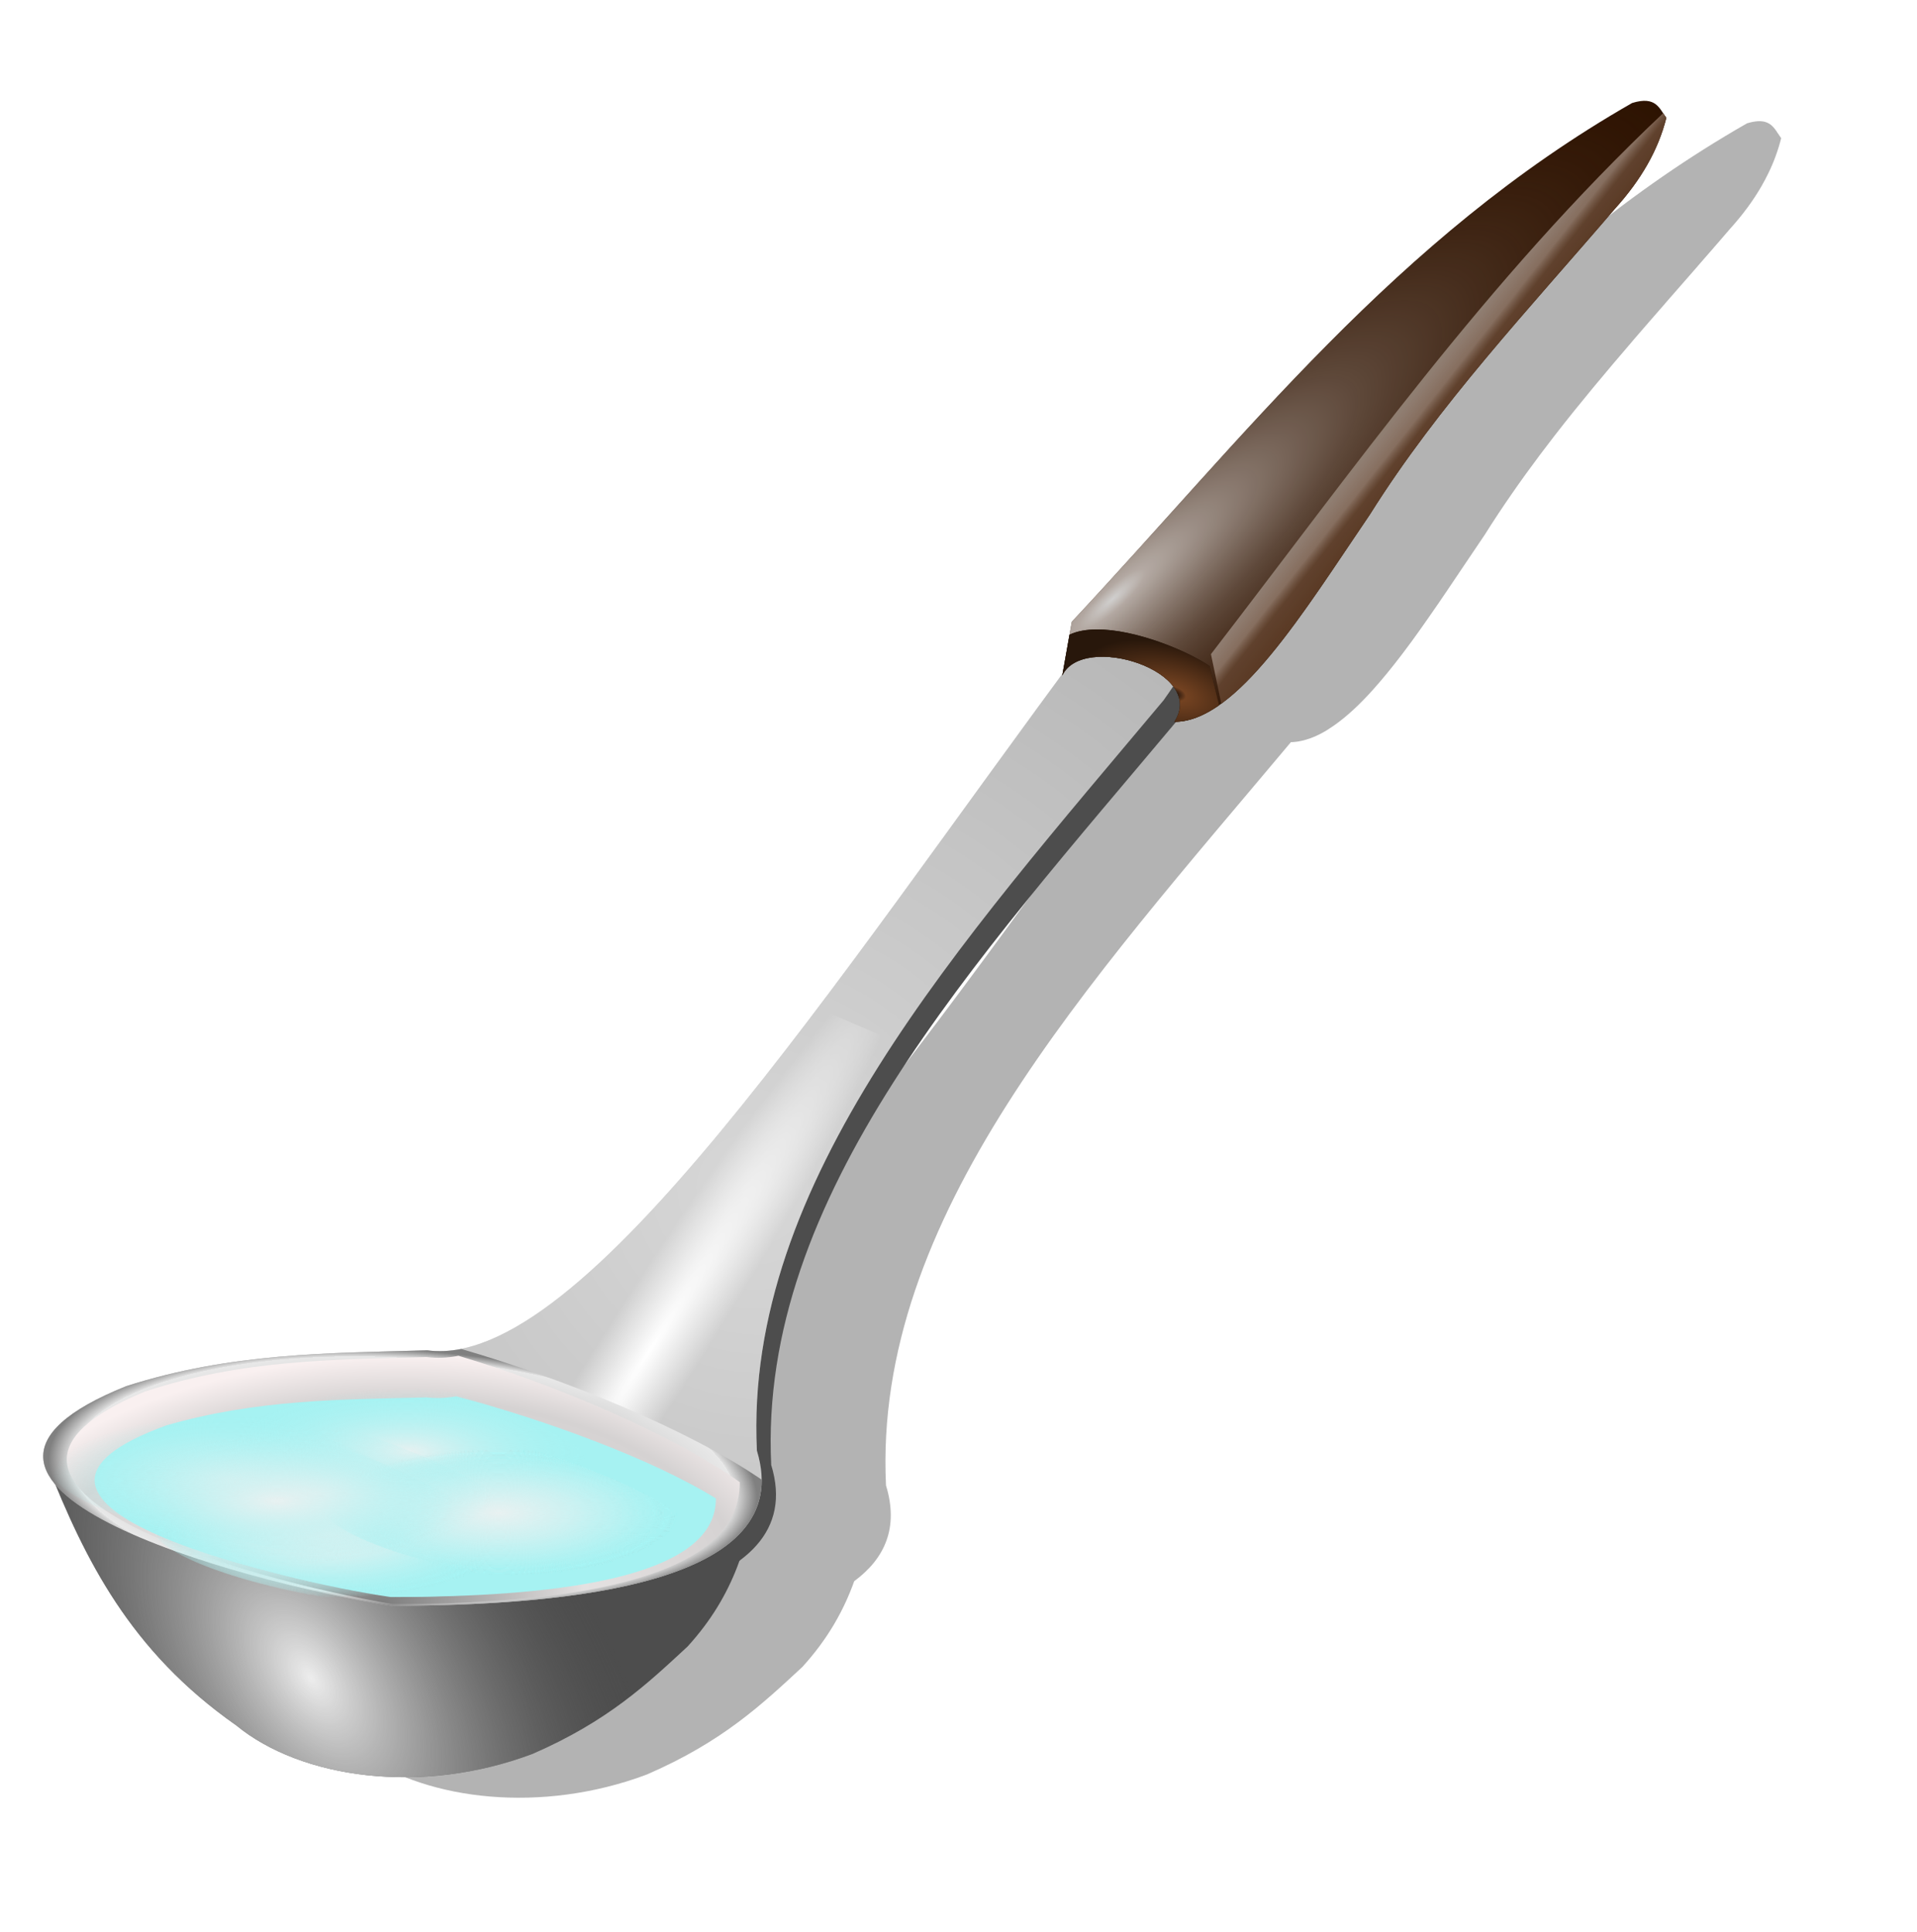 <?xml version="1.0" encoding="UTF-8" standalone="no"?>
<!-- Created with Inkscape (http://www.inkscape.org/) -->

<svg
   xmlns:dc="http://purl.org/dc/elements/1.1/"
   xmlns:cc="http://creativecommons.org/ns#"
   xmlns:rdf="http://www.w3.org/1999/02/22-rdf-syntax-ns#"
   xmlns:svg="http://www.w3.org/2000/svg"
   xmlns="http://www.w3.org/2000/svg"
   xmlns:xlink="http://www.w3.org/1999/xlink"
   xmlns:sodipodi="http://sodipodi.sourceforge.net/DTD/sodipodi-0.dtd"
   xmlns:inkscape="http://www.inkscape.org/namespaces/inkscape"
   width="744.094"
   height="750"
   id="svg2"
   version="1.1"
   inkscape:version="0.48.3.1 r9886"
   sodipodi:docname="ladle.svg"
   inkscape:export-filename="/home/hb205/Masa  st  /ladle.png"
   inkscape:export-xdpi="300"
   inkscape:export-ydpi="300">
  <defs
     id="defs4">
    <linearGradient
       id="linearGradient4335">
      <stop
         style="stop-color:#d0cfce;stop-opacity:1;"
         offset="0"
         id="stop4337" />
      <stop
         id="stop4339"
         offset="0.055"
         style="stop-color:#e1dcd9;stop-opacity:0.749;" />
      <stop
         id="stop4341"
         offset="0.412"
         style="stop-color:#907e72;stop-opacity:0.498;" />
      <stop
         style="stop-color:#502d16;stop-opacity:0;"
         offset="1"
         id="stop4343" />
    </linearGradient>
    <linearGradient
       id="linearGradient3938">
      <stop
         style="stop-color:#e8f1f1;stop-opacity:1;"
         offset="0"
         id="stop3940" />
      <stop
         style="stop-color:#a6f2f2;stop-opacity:0;"
         offset="1"
         id="stop3942" />
    </linearGradient>
    <linearGradient
       inkscape:collect="always"
       id="linearGradient3922">
      <stop
         style="stop-color:#ffffff;stop-opacity:1;"
         offset="0"
         id="stop3924" />
      <stop
         style="stop-color:#ffffff;stop-opacity:0;"
         offset="1"
         id="stop3926" />
    </linearGradient>
    <linearGradient
       id="linearGradient3909">
      <stop
         style="stop-color:#ededed;stop-opacity:1;"
         offset="0"
         id="stop3911" />
      <stop
         style="stop-color:#4d4d4d;stop-opacity:0;"
         offset="1"
         id="stop3913" />
    </linearGradient>
    <linearGradient
       id="linearGradient3895">
      <stop
         style="stop-color:#7d7d7d;stop-opacity:1;"
         offset="0"
         id="stop3897" />
      <stop
         id="stop3905"
         offset="0.46"
         style="stop-color:#e4e1e1;stop-opacity:1;" />
      <stop
         id="stop3903"
         offset="0.827"
         style="stop-color:#d5d2d2;stop-opacity:1;" />
      <stop
         style="stop-color:#f9f0f0;stop-opacity:1;"
         offset="1"
         id="stop3899" />
    </linearGradient>
    <linearGradient
       id="linearGradient3881">
      <stop
         style="stop-color:#808080;stop-opacity:1;"
         offset="0"
         id="stop3883" />
      <stop
         id="stop3891"
         offset="0.937"
         style="stop-color:#e8e8e8;stop-opacity:1;" />
      <stop
         id="stop3889"
         offset="0.937"
         style="stop-color:#e0e0e0;stop-opacity:1;" />
      <stop
         style="stop-color:#808080;stop-opacity:1;"
         offset="1"
         id="stop3885" />
    </linearGradient>
    <linearGradient
       inkscape:collect="always"
       id="linearGradient3873">
      <stop
         style="stop-color:#ffffff;stop-opacity:1;"
         offset="0"
         id="stop3875" />
      <stop
         style="stop-color:#ffffff;stop-opacity:0;"
         offset="1"
         id="stop3877" />
    </linearGradient>
    <linearGradient
       id="linearGradient3834">
      <stop
         style="stop-color:#000000;stop-opacity:1;"
         offset="0"
         id="stop3836" />
      <stop
         id="stop3842"
         offset="0.15"
         style="stop-color:#734221;stop-opacity:1;" />
      <stop
         style="stop-color:#28170b;stop-opacity:1;"
         offset="1"
         id="stop3838" />
    </linearGradient>
    <linearGradient
       id="linearGradient3822">
      <stop
         id="stop3824"
         offset="0"
         style="stop-color:#d0cfce;stop-opacity:1;" />
      <stop
         style="stop-color:#e1dcd9;stop-opacity:0.749;"
         offset="0.032"
         id="stop3826" />
      <stop
         style="stop-color:#907e72;stop-opacity:0.498;"
         offset="0.412"
         id="stop3828" />
      <stop
         id="stop3830"
         offset="1"
         style="stop-color:#502d16;stop-opacity:0;" />
    </linearGradient>
    <linearGradient
       id="linearGradient3814">
      <stop
         style="stop-color:#2b1100;stop-opacity:1;"
         offset="0"
         id="stop3816" />
      <stop
         style="stop-color:#2b1100;stop-opacity:0;"
         offset="1"
         id="stop3818" />
    </linearGradient>
    <linearGradient
       id="linearGradient3790">
      <stop
         style="stop-color:#d0cfce;stop-opacity:1;"
         offset="0"
         id="stop3792" />
      <stop
         id="stop3800"
         offset="0.124"
         style="stop-color:#e1dcd9;stop-opacity:0.749;" />
      <stop
         id="stop3798"
         offset="0.205"
         style="stop-color:#907e72;stop-opacity:0.498;" />
      <stop
         style="stop-color:#502d16;stop-opacity:0;"
         offset="1"
         id="stop3794" />
    </linearGradient>
    <filter
       inkscape:collect="always"
       id="filter4202"
       color-interpolation-filters="sRGB">
      <feGaussianBlur
         inkscape:collect="always"
         stdDeviation="15.698"
         id="feGaussianBlur4204" />
    </filter>
    <radialGradient
       inkscape:collect="always"
       xlink:href="#linearGradient3938"
       id="radialGradient3079"
       gradientUnits="userSpaceOnUse"
       gradientTransform="matrix(0.515,0,0,0.183,428.261,717.485)"
       cx="-543.348"
       cy="738.489"
       fx="-543.348"
       fy="738.489"
       r="113.866" />
    <radialGradient
       inkscape:collect="always"
       xlink:href="#linearGradient3938"
       id="radialGradient3082"
       gradientUnits="userSpaceOnUse"
       gradientTransform="matrix(0.515,0,0,0.183,440.454,714.714)"
       cx="-543.348"
       cy="738.489"
       fx="-543.348"
       fy="738.489"
       r="113.866" />
    <radialGradient
       inkscape:collect="always"
       xlink:href="#linearGradient3938"
       id="radialGradient3085"
       gradientUnits="userSpaceOnUse"
       gradientTransform="matrix(0.515,0,0,0.183,500.863,721.364)"
       cx="-543.348"
       cy="738.489"
       fx="-543.348"
       fy="738.489"
       r="113.866" />
    <radialGradient
       inkscape:collect="always"
       xlink:href="#linearGradient3938"
       id="radialGradient3088"
       gradientUnits="userSpaceOnUse"
       gradientTransform="matrix(0.515,0,0,0.183,500.863,721.364)"
       cx="-543.348"
       cy="738.489"
       fx="-543.348"
       fy="738.489"
       r="113.866" />
    <radialGradient
       inkscape:collect="always"
       xlink:href="#linearGradient3938"
       id="radialGradient3091"
       gradientUnits="userSpaceOnUse"
       gradientTransform="matrix(0.515,0,0,0.183,500.863,721.364)"
       cx="-543.348"
       cy="738.489"
       fx="-543.348"
       fy="738.489"
       r="113.866" />
    <radialGradient
       inkscape:collect="always"
       xlink:href="#linearGradient3938"
       id="radialGradient3094"
       gradientUnits="userSpaceOnUse"
       gradientTransform="matrix(0.515,0,0,0.183,412.743,710.28)"
       cx="-543.348"
       cy="738.489"
       fx="-543.348"
       fy="738.489"
       r="113.866" />
    <radialGradient
       inkscape:collect="always"
       xlink:href="#linearGradient3938"
       id="radialGradient3097"
       gradientUnits="userSpaceOnUse"
       gradientTransform="matrix(0.515,0,0,0.183,500.863,721.364)"
       cx="-543.348"
       cy="738.489"
       fx="-543.348"
       fy="738.489"
       r="113.866" />
    <radialGradient
       inkscape:collect="always"
       xlink:href="#linearGradient3938"
       id="radialGradient3100"
       gradientUnits="userSpaceOnUse"
       gradientTransform="matrix(0.515,0,0,0.183,470.935,701.413)"
       cx="-543.348"
       cy="738.489"
       fx="-543.348"
       fy="738.489"
       r="113.866" />
    <radialGradient
       inkscape:collect="always"
       xlink:href="#linearGradient3938"
       id="radialGradient3103"
       gradientUnits="userSpaceOnUse"
       gradientTransform="matrix(0.515,0,0,0.183,500.863,721.364)"
       cx="-543.348"
       cy="738.489"
       fx="-543.348"
       fy="738.489"
       r="113.866" />
    <radialGradient
       inkscape:collect="always"
       xlink:href="#linearGradient3938"
       id="radialGradient3106"
       gradientUnits="userSpaceOnUse"
       gradientTransform="matrix(0.515,0,0,0.183,445.441,728.569)"
       cx="-543.348"
       cy="738.489"
       fx="-543.348"
       fy="738.489"
       r="113.866" />
    <radialGradient
       inkscape:collect="always"
       xlink:href="#linearGradient3938"
       id="radialGradient3109"
       gradientUnits="userSpaceOnUse"
       gradientTransform="matrix(0.515,0,0,0.183,445.441,728.569)"
       cx="-543.348"
       cy="738.489"
       fx="-543.348"
       fy="738.489"
       r="113.866" />
    <radialGradient
       inkscape:collect="always"
       xlink:href="#linearGradient3938"
       id="radialGradient3112"
       gradientUnits="userSpaceOnUse"
       gradientTransform="matrix(0.515,0,0,0.183,445.441,728.569)"
       cx="-543.348"
       cy="738.489"
       fx="-543.348"
       fy="738.489"
       r="113.866" />
    <radialGradient
       inkscape:collect="always"
       xlink:href="#linearGradient3895"
       id="radialGradient3117"
       gradientUnits="userSpaceOnUse"
       gradientTransform="matrix(1.014,-0.048,0.027,0.568,714.194,401.663)"
       cx="-545.546"
       cy="806.777"
       fx="-545.546"
       fy="806.777"
       r="142.285" />
    <radialGradient
       inkscape:collect="always"
       xlink:href="#linearGradient3834"
       id="radialGradient3120"
       gradientUnits="userSpaceOnUse"
       gradientTransform="matrix(1.035,0.281,-0.152,0.53,-500.659,149.87)"
       cx="957.524"
       cy="318.331"
       fx="957.524"
       fy="318.331"
       r="29.484" />
    <linearGradient
       inkscape:collect="always"
       xlink:href="#linearGradient3790"
       id="linearGradient3124"
       gradientUnits="userSpaceOnUse"
       gradientTransform="matrix(0.873,0,0,0.851,-395.434,314.613)"
       x1="1034.068"
       y1="226.975"
       x2="1073.493"
       y2="257.28" />
    <radialGradient
       inkscape:collect="always"
       xlink:href="#linearGradient4335"
       id="radialGradient3128"
       gradientUnits="userSpaceOnUse"
       gradientTransform="matrix(-1.695,1.517,-0.362,-0.42,2342.747,-997.508)"
       cx="1085.65"
       cy="221.06"
       fx="1085.65"
       fy="221.06"
       r="113.571" />
    <radialGradient
       inkscape:collect="always"
       xlink:href="#linearGradient3881"
       id="radialGradient3132"
       gradientUnits="userSpaceOnUse"
       gradientTransform="matrix(0.765,0.047,-0.017,0.277,616.401,670.548)"
       cx="-541.82"
       cy="722.266"
       fx="-541.82"
       fy="722.266"
       r="151.914" />
    <radialGradient
       inkscape:collect="always"
       xlink:href="#linearGradient3873"
       id="radialGradient3135"
       gradientUnits="userSpaceOnUse"
       gradientTransform="matrix(0.83,0.668,-0.643,0.799,948.289,490.198)"
       cx="-317.767"
       cy="591.318"
       fx="-317.767"
       fy="591.318"
       r="244.474" />
    <radialGradient
       inkscape:collect="always"
       xlink:href="#linearGradient3922"
       id="radialGradient3138"
       gradientUnits="userSpaceOnUse"
       gradientTransform="matrix(0.113,0.072,-0.71,1.114,776.988,112.249)"
       cx="-414.609"
       cy="647.389"
       fx="-414.609"
       fy="647.389"
       r="117.75" />
    <radialGradient
       inkscape:collect="always"
       xlink:href="#linearGradient3909"
       id="radialGradient3142"
       gradientUnits="userSpaceOnUse"
       gradientTransform="matrix(0.626,0.903,-0.501,0.348,929.201,1142.428)"
       cx="-572.851"
       cy="820.614"
       fx="-572.851"
       fy="820.614"
       r="150.1" />
  </defs>
  <sodipodi:namedview
     id="base"
     pagecolor="#ffffff"
     bordercolor="#666666"
     borderopacity="1.0"
     inkscape:pageopacity="0.0"
     inkscape:pageshadow="2"
     inkscape:zoom="0.7"
     inkscape:cx="27.542825"
     inkscape:cy="455.17533"
     inkscape:document-units="px"
     inkscape:current-layer="layer2"
     showgrid="false"
     inkscape:window-width="1600"
     inkscape:window-height="820"
     inkscape:window-x="0"
     inkscape:window-y="25"
     inkscape:window-maximized="1" />
  <g
     inkscape:groupmode="layer"
     id="layer2"
     inkscape:label="Layer"
     transform="translate(0,-302.362)">
    <g
       id="g3917"
       transform="matrix(1.183,0,0,1.183,-67.999,-123.559)">
      <path
         transform="matrix(0.776,0,0,0.776,609.929,284.474)"
         inkscape:connector-curvature="0"
         id="path4012"
         d="m 31.612,148.621 c -1.353,0.047 -2.937,0.32 -4.844,0.906 -99.859,57.058 -164.118,141.546 -236.969,219.406 l -0.969,5.469 -2.906,16.438 c -49.658,67.366 -99.251,138.796 -144.5,193.5 -0.689,0.833 -1.375,1.643 -2.062,2.469 -2.3,2.763 -4.598,5.485 -6.875,8.156 -0.916,1.074 -1.838,2.16 -2.75,3.219 -0.553,0.643 -1.105,1.301 -1.656,1.938 -1.318,1.52 -2.659,3.045 -3.969,4.531 -1.604,1.821 -3.191,3.606 -4.781,5.375 -1.412,1.57 -2.818,3.098 -4.219,4.625 -0.039,0.043 -0.086,0.082 -0.125,0.125 -0.646,0.704 -1.294,1.431 -1.938,2.125 -3.639,3.924 -7.25,7.701 -10.812,11.312 -0.015,0.016 -0.016,0.047 -0.031,0.062 -1.385,1.403 -2.784,2.772 -4.156,4.125 -0.395,0.39 -0.793,0.802 -1.187,1.188 -0.26,0.254 -0.522,0.498 -0.781,0.75 -0.101,0.098 -0.212,0.184 -0.312,0.281 -2.602,2.525 -5.163,4.949 -7.719,7.281 -1.084,0.99 -2.175,1.953 -3.25,2.906 -2.909,2.579 -5.781,5.068 -8.625,7.375 -0.196,0.159 -0.398,0.311 -0.594,0.469 -0.052,0.042 -0.104,0.083 -0.156,0.125 -3.103,2.495 -6.167,4.821 -9.187,6.969 -0.072,0.051 -0.147,0.105 -0.219,0.156 -0.742,0.526 -1.482,1.058 -2.219,1.562 -0.186,0.127 -0.377,0.249 -0.562,0.375 -0.334,0.226 -0.667,0.466 -1,0.688 -1.092,0.728 -2.2,1.415 -3.281,2.094 -0.051,0.032 -0.105,0.062 -0.156,0.094 -0.113,0.071 -0.23,0.148 -0.344,0.219 -0.052,0.032 -0.104,0.062 -0.156,0.094 -1.194,0.74 -2.383,1.448 -3.562,2.125 -0.177,0.101 -0.355,0.212 -0.531,0.312 -0.649,0.368 -1.293,0.713 -1.938,1.062 -0.066,0.035 -0.122,0.09 -0.188,0.125 -0.848,0.457 -1.691,0.889 -2.531,1.312 -0.696,0.35 -1.404,0.705 -2.094,1.031 -0.836,0.396 -1.672,0.764 -2.5,1.125 -0.072,0.032 -0.146,0.062 -0.219,0.094 -0.021,0.009 -0.041,0.022 -0.063,0.031 -1.418,0.612 -2.825,1.181 -4.219,1.688 -0.03,0.011 -0.063,0.02 -0.094,0.031 -0.712,0.258 -1.419,0.489 -2.125,0.719 -0.072,0.023 -0.147,0.04 -0.219,0.062 -0.072,0.023 -0.147,0.04 -0.219,0.062 -0.591,0.188 -1.194,0.395 -1.781,0.562 -0.28,0.08 -0.565,0.143 -0.844,0.219 -0.443,0.12 -0.873,0.236 -1.312,0.344 -0.126,0.031 -0.25,0.064 -0.375,0.094 -0.24,0.057 -0.48,0.103 -0.719,0.156 -0.323,0.073 -0.647,0.153 -0.969,0.219 -0.032,0.007 -0.062,0.025 -0.094,0.031 -0.528,0.108 -1.07,0.191 -1.594,0.281 -0.185,0.032 -0.378,0.064 -0.563,0.094 -0.366,0.059 -0.73,0.138 -1.094,0.188 -0.335,0.046 -0.667,0.086 -1,0.125 -0.126,0.015 -0.249,0.018 -0.375,0.031 -0.084,0.009 -0.166,0.023 -0.25,0.031 -0.156,0.016 -0.313,0.017 -0.469,0.031 -0.072,0.007 -0.146,0.025 -0.219,0.031 -0.318,0.028 -0.652,0.042 -0.969,0.062 -0.117,0.008 -0.227,0.025 -0.344,0.031 -0.307,0.018 -0.601,0.02 -0.906,0.031 -0.476,0.015 -0.965,0.032 -1.437,0.031 -0.176,3.9e-4 -0.356,0.002 -0.531,0 -0.407,-0.004 -0.814,-0.015 -1.219,-0.031 -0.362,-0.016 -0.735,-0.037 -1.094,-0.062 -0.137,-0.009 -0.27,-0.021 -0.406,-0.031 -0.67,-0.053 -1.338,-0.131 -2,-0.219 -5.862,0.165 -11.733,0.314 -17.594,0.469 -3.929,0.104 -7.847,0.212 -11.781,0.344 -1.689,0.057 -3.372,0.122 -5.063,0.188 -1.125,0.043 -2.249,0.077 -3.375,0.125 -5.64,0.241 -11.296,0.565 -16.969,0.969 -2.626,0.187 -5.24,0.391 -7.875,0.625 -6.599,0.585 -13.201,1.318 -19.875,2.281 -1.333,0.192 -2.664,0.415 -4,0.625 -13.373,2.104 -26.911,5.099 -40.75,9.531 -1.605,0.644 -3.141,1.293 -4.625,1.938 -1.493,0.648 -2.909,1.29 -4.281,1.938 -1.365,0.644 -2.658,1.294 -3.906,1.938 -5.003,2.576 -9.077,5.131 -12.312,7.688 -0.807,0.638 -1.546,1.27 -2.25,1.906 -10.031,9.06 -9.655,17.913 -2.594,26.25 15.245,36.907 34.641,72.614 76.437,101.812 25.605,21.071 72.002,28.764 116.406,15.125 1.48,-0.455 2.963,-0.935 4.438,-1.438 1.475,-0.502 2.938,-1.043 4.406,-1.594 32.036,-13.89 48.633,-29.68 65.656,-45.438 10.9,-11.967 17.544,-24.05 21.938,-36.281 12.992,-9.59 18.876,-22.688 13.438,-40.5 -5.496,-113.433 84.951,-211.424 171.219,-314.344 0.164,-0.005 0.336,0.009 0.5,0 0.052,-0.003 0.105,0.003 0.156,0 0.369,-0.022 0.724,-0.054 1.094,-0.094 0.333,-0.035 0.666,-0.076 1,-0.125 0.082,-0.012 0.169,-0.018 0.25,-0.031 0.313,-0.049 0.624,-0.126 0.938,-0.188 0.103,-0.02 0.21,-0.041 0.312,-0.062 0.146,-0.03 0.291,-0.061 0.438,-0.094 0.052,-0.012 0.104,-0.019 0.156,-0.031 0.094,-0.022 0.187,-0.04 0.281,-0.062 0.127,-0.031 0.248,-0.061 0.375,-0.094 0.26,-0.067 0.521,-0.143 0.781,-0.219 0.156,-0.045 0.313,-0.108 0.469,-0.156 0.234,-0.072 0.484,-0.14 0.719,-0.219 0.184,-0.062 0.378,-0.121 0.562,-0.188 1.786,-0.634 3.577,-1.457 5.375,-2.438 0.309,-0.169 0.628,-0.352 0.938,-0.531 0.395,-0.228 0.792,-0.475 1.188,-0.719 0.012,-0.008 0.019,-0.024 0.031,-0.031 0.072,-0.044 0.147,-0.08 0.219,-0.125 0.075,-0.047 0.144,-0.109 0.219,-0.156 5.505,-3.471 11.063,-8.391 16.656,-14.375 0.01,-0.011 0.021,-0.021 0.031,-0.031 0.65,-0.695 1.286,-1.403 1.937,-2.125 3.909,-4.342 7.843,-9.157 11.781,-14.312 0.486,-0.635 0.983,-1.292 1.469,-1.938 0.822,-1.092 1.646,-2.194 2.469,-3.312 0.048,-0.065 0.109,-0.123 0.156,-0.188 2.567,-3.493 5.145,-7.153 7.719,-10.844 0.914,-1.31 1.835,-2.641 2.75,-3.969 0.401,-0.582 0.818,-1.165 1.219,-1.75 1.348,-1.966 2.683,-3.946 4.031,-5.938 2.619,-3.87 5.224,-7.754 7.844,-11.656 2.64,-3.932 5.268,-7.84 7.906,-11.719 3.628,-5.791 7.412,-11.493 11.312,-17.125 1.95,-2.816 3.928,-5.625 5.938,-8.406 2.015,-2.788 4.056,-5.556 6.125,-8.312 2.063,-2.749 4.139,-5.466 6.25,-8.188 10.553,-13.604 21.682,-26.875 33,-40.031 0.005,-0.006 -0.005,-0.025 0,-0.031 4.524,-5.259 9.091,-10.484 13.656,-15.719 0.005,-0.006 -0.005,-0.025 0,-0.031 4.565,-5.234 9.158,-10.451 13.719,-15.688 0.005,-0.006 -0.005,-0.025 0,-0.031 2.278,-2.615 4.576,-5.223 6.844,-7.844 0.005,-0.006 -0.005,-0.025 0,-0.031 0.372,-0.43 0.753,-0.851 1.125,-1.281 0.227,-0.263 0.461,-0.519 0.688,-0.781 0.449,-0.52 0.895,-1.042 1.344,-1.562 1.22,-1.416 2.441,-2.831 3.656,-4.25 5.465,-6.03 10.027,-12.237 13.656,-18.625 0.005,-0.008 -0.005,-0.023 0,-0.031 0.449,-0.791 0.892,-1.578 1.312,-2.375 0.004,-0.008 -0.004,-0.023 0,-0.031 0.844,-1.602 1.65,-3.218 2.375,-4.844 0.004,-0.009 -0.004,-0.022 0,-0.031 0.107,-0.241 0.208,-0.477 0.312,-0.719 0.005,-0.013 0.026,-0.019 0.031,-0.031 0.596,-1.375 1.146,-2.765 1.656,-4.156 0.003,-0.009 -0.003,-0.022 0,-0.031 0.907,-2.477 1.682,-4.969 2.312,-7.5 -0.005,-0.007 0.005,-0.025 0,-0.031 -0.477,-0.625 -0.877,-1.272 -1.312,-1.938 -0.011,0.01 -0.021,0.021 -0.031,0.031 -0.247,-0.378 -0.463,-0.755 -0.719,-1.125 -1.576,-2.283 -3.471,-4.266 -7.531,-4.125 z"
         style="fill:#b3b3b3;stroke:none;filter:url(#filter4202)" />
      <path
         style="fill:#4d4d4d;stroke:none"
         d="m 73.04,840.79 c 12.28,30.904 27.063,61.082 61.919,85.432 21.192,17.439 60.743,23.078 97.189,9.405 24.857,-10.777 37.737,-23.044 50.946,-35.27 15.662,-17.196 20.03,-34.668 22.872,-52.695 z"
         id="path3907"
         inkscape:connector-curvature="0"
         sodipodi:nodetypes="cccccc" />
      <path
         style="fill:#4d4d4d;stroke:none"
         d="m 450.347,558.992 c -61.852,44.949 34.945,-20.804 -6.39,37.219 -67.108,80.106 -137.709,156.314 -133.433,244.579 13.298,43.555 -60.532,50.789 -119.918,50.946 -51.09,-8.231 -166.723,-40.111 -87,-72.108 34.334,-10.997 66.439,-10.846 98.756,-11.757 51.469,6.809 128.17,-121.562 209.807,-231.405 33.614,-54.342 -28.38,45.388 23.032,-8.954 18.153,-9.02 15.766,-28.704 15.144,-8.52 z"
         id="path3003"
         inkscape:connector-curvature="0"
         sodipodi:nodetypes="ccccccccc" />
      <path
         sodipodi:nodetypes="cccccc"
         inkscape:connector-curvature="0"
         id="path2999"
         d="m 73.04,840.79 c 12.28,30.904 27.063,61.082 61.919,85.432 21.192,17.439 60.743,23.078 97.189,9.405 24.857,-10.777 37.737,-23.044 50.946,-35.27 15.662,-17.196 20.03,-34.668 22.872,-52.695 z"
         style="fill:url(#radialGradient3142);fill-opacity:1;stroke:none" />
      <path
         sodipodi:nodetypes="ccccccccc"
         inkscape:connector-curvature="0"
         id="path2997"
         d="m 444.536,566.482 c -61.852,44.949 36.053,-34.659 -5.281,23.364 -67.108,80.106 -137.709,157.977 -133.433,246.242 13.298,43.555 -60.532,50.789 -119.918,50.946 -51.09,-8.231 -166.723,-40.111 -87,-72.108 34.334,-10.997 66.439,-10.846 98.756,-11.757 51.469,6.809 133.712,-121.562 215.349,-231.405 33.614,-54.342 -17.296,34.858 29.129,-8.954 18.153,-9.02 3.019,-16.511 2.397,3.673 z"
         style="fill:#b3b3b3;stroke:none" />
      <path
         id="path3917"
         d="m 325.755,690.854 c -49.793,65.873 -95.23,116.66 -128.097,112.312 -9.777,0.276 -19.533,0.454 -29.339,0.873 30.069,14.92 81.976,41.226 126.545,63.867 10.453,-7.474 15.253,-17.75 10.96,-31.812 -2.282,-47.103 16.765,-91.25 45.221,-134.352 l -25.29,-10.887 z"
         style="fill:url(#radialGradient3138);fill-opacity:1;stroke:none"
         inkscape:connector-curvature="0" />
      <path
         style="opacity:0.475;fill:url(#radialGradient3135);fill-opacity:1;stroke:none"
         d="m 444.536,566.482 c -61.852,44.949 36.053,-34.659 -5.281,23.364 -67.108,80.106 -137.709,157.977 -133.433,246.242 13.298,43.555 -60.532,50.789 -119.918,50.946 -51.09,-8.231 -166.723,-40.111 -87,-72.108 34.334,-10.997 66.439,-10.846 98.756,-11.757 51.469,6.809 133.712,-121.562 215.349,-231.405 33.614,-54.342 -17.296,34.858 29.129,-8.954 18.153,-9.02 3.019,-16.511 2.397,3.673 z"
         id="path3871"
         inkscape:connector-curvature="0"
         sodipodi:nodetypes="ccccccccc" />
      <path
         id="path3001"
         d="m 208.86,802.729 c -3.891,0.75 -7.628,0.909 -11.202,0.436 -32.317,0.911 -64.424,0.763 -98.758,11.76 -79.724,31.997 35.908,63.88 86.998,72.11 54.746,-0.145 121.782,-6.304 121.502,-41.39 -7e-5,-0.008 7e-5,-0.016 0,-0.024 -24.231,-16.618 -65.395,-33.285 -98.54,-42.893 z"
         style="fill:url(#radialGradient3132);fill-opacity:1;stroke:none"
         inkscape:connector-curvature="0" />
      <path
         style="fill:#2b1100;stroke:none"
         d="m 442.803,596.911 c 20.594,0.041 42.468,-36.154 64.192,-68.096 22.517,-35.946 52.376,-67.595 80.396,-100.32 8.491,-9.368 14.212,-19.277 16.827,-29.792 -2.305,-3.021 -3.33,-7.29 -11.218,-4.864 -77.481,44.271 -127.326,109.828 -183.851,170.239 l -3.116,17.632 c 6.715,-14.242 47.658,-1.478 36.77,15.2 z"
         id="path3812"
         inkscape:connector-curvature="0"
         sodipodi:nodetypes="cccccccc" />
      <path
         sodipodi:nodetypes="cccccccc"
         inkscape:connector-curvature="0"
         id="path3008"
         d="m 442.803,596.911 c 20.594,0.041 42.468,-36.154 64.192,-68.096 22.517,-35.946 52.376,-67.595 80.396,-100.32 8.491,-9.368 14.212,-19.277 16.827,-29.792 -2.305,-3.021 -3.33,-7.29 -11.218,-4.864 -77.481,44.271 -127.326,109.828 -183.851,170.239 l -3.116,17.632 c 6.715,-14.242 47.658,-1.478 36.77,15.2 z"
         style="fill:url(#radialGradient3128);fill-opacity:1;stroke:none" />
      <path
         id="path3010"
         d="m 603.186,397.179 c -57.732,54.471 -101.606,116.822 -148.382,177.528 l 3.408,16.226 c 15.934,-11.569 32.403,-38.033 48.779,-62.111 22.517,-35.946 52.388,-67.61 80.408,-100.335 8.491,-9.368 14.208,-19.277 16.823,-29.792 -0.37,-0.485 -0.698,-0.999 -1.036,-1.516 z"
         style="fill:#502d16;stroke:none"
         inkscape:connector-curvature="0" />
      <path
         style="opacity:0.496;fill:url(#linearGradient3124);fill-opacity:1;stroke:none"
         d="m 603.186,397.179 c -57.732,54.471 -101.606,116.822 -148.382,177.528 l 3.408,16.226 c 15.934,-11.569 32.403,-38.033 48.779,-62.111 22.517,-35.946 52.388,-67.61 80.408,-100.335 8.491,-9.368 14.208,-19.277 16.823,-29.792 -0.37,-0.485 -0.698,-0.999 -1.036,-1.516 z"
         id="path3020"
         inkscape:connector-curvature="0" />
      <path
         id="path3012"
         d="m 417.395,566.594 c -3.398,0.012 -6.496,0.527 -8.998,1.729 l -2.372,13.38 c 6.715,-14.242 47.67,-1.463 36.782,15.215 4.827,0.01 9.72,-2.003 14.669,-5.453 l -3.136,-12.874 c -7.622,-5.166 -24.412,-12.041 -36.946,-11.997 z"
         style="fill:#28170b;stroke:none"
         inkscape:connector-curvature="0" />
      <path
         style="fill:url(#radialGradient3120);fill-opacity:1;stroke:none"
         d="m 417.395,566.594 c -3.398,0.012 -6.496,0.527 -8.998,1.729 l -2.372,13.38 c 6.715,-14.242 47.67,-1.463 36.782,15.215 4.827,0.01 9.72,-2.003 14.669,-5.453 l -3.136,-12.874 c -7.622,-5.166 -24.412,-12.041 -36.946,-11.997 z"
         id="path3832"
         inkscape:connector-curvature="0" />
      <path
         inkscape:connector-curvature="0"
         style="fill:url(#radialGradient3117);fill-opacity:1;stroke:none"
         d="m 207.912,804.946 c -3.644,0.725 -7.144,0.879 -10.492,0.422 -30.269,0.881 -60.34,0.738 -92.498,11.373 -74.67,30.945 33.632,61.78 81.484,69.74 51.276,-0.14 114.062,-6.097 113.8,-40.029 -5e-5,-0.008 7e-5,-0.016 0,-0.023 -22.695,-16.072 -61.25,-32.191 -92.294,-41.483 z"
         id="path3893" />
      <path
         id="path3930"
         d="m 207.168,818.27 c -3.364,0.586 -6.595,0.71 -9.686,0.341 -27.942,0.711 -55.702,0.596 -85.388,9.187 -68.931,24.996 31.047,49.902 75.22,56.332 47.335,-0.113 105.295,-4.925 105.053,-32.333 -5e-5,-0.007 6e-5,-0.013 0,-0.019 -20.951,-12.982 -56.542,-26.002 -85.2,-33.508 z"
         style="fill:#a6f2f2;fill-opacity:1;stroke:none"
         inkscape:connector-curvature="0" />
      <path
         inkscape:connector-curvature="0"
         style="fill:#a6f2f2;fill-opacity:1;stroke:none"
         d="m 202.832,826.108 c -2.916,0.516 -5.717,0.626 -8.396,0.3 -24.223,0.627 -48.288,0.525 -74.023,8.093 -59.756,22.021 26.915,43.964 65.209,49.628 41.035,-0.1 91.281,-4.339 91.07,-28.485 -4e-5,-0.006 6e-5,-0.011 0,-0.017 -18.162,-11.437 -49.016,-22.908 -73.86,-29.52 z"
         id="path3934" />
      <path
         id="path3936"
         d="m 175.138,842.567 c -1.936,0.37 -3.796,0.448 -5.575,0.215 -16.084,0.449 -32.062,0.376 -49.15,5.798 -39.677,15.774 17.871,31.492 43.297,35.55 27.246,-0.071 60.608,-3.108 60.469,-20.405 -3e-5,-0.004 4e-5,-0.008 0,-0.012 -12.059,-8.193 -32.546,-16.41 -49.041,-21.146 z"
         style="fill:url(#radialGradient3112);fill-opacity:1;stroke:none"
         inkscape:connector-curvature="0" />
      <path
         inkscape:connector-curvature="0"
         style="fill:url(#radialGradient3109);fill-opacity:1;stroke:none"
         d="m 175.138,842.567 c -1.936,0.37 -3.796,0.448 -5.575,0.215 -16.084,0.449 -32.062,0.376 -49.15,5.798 -39.677,15.774 17.871,31.492 43.297,35.55 27.246,-0.071 60.608,-3.108 60.469,-20.405 -3e-5,-0.004 4e-5,-0.008 0,-0.012 -12.059,-8.193 -32.546,-16.41 -49.041,-21.146 z"
         id="path3946" />
      <path
         id="path3948"
         d="m 175.138,842.567 c -1.936,0.37 -3.796,0.448 -5.575,0.215 -16.084,0.449 -32.062,0.376 -49.15,5.798 -39.677,15.774 17.871,31.492 43.297,35.55 27.246,-0.071 60.608,-3.108 60.469,-20.405 -3e-5,-0.004 4e-5,-0.008 0,-0.012 -12.059,-8.193 -32.546,-16.41 -49.041,-21.146 z"
         style="fill:url(#radialGradient3106);fill-opacity:1;stroke:none"
         inkscape:connector-curvature="0" />
      <path
         inkscape:connector-curvature="0"
         style="fill:url(#radialGradient3103);fill-opacity:1;stroke:none"
         d="m 230.559,835.363 c -1.936,0.37 -3.796,0.448 -5.575,0.215 -16.084,0.449 -32.062,0.376 -49.15,5.798 -39.677,15.774 17.871,31.492 43.297,35.55 27.246,-0.071 60.608,-3.108 60.469,-20.405 -3e-5,-0.004 4e-5,-0.008 0,-0.012 -12.059,-8.193 -32.546,-16.41 -49.041,-21.146 z"
         id="path3950" />
      <path
         id="path3952"
         d="m 200.632,815.411 c -1.936,0.37 -3.796,0.448 -5.575,0.215 -16.084,0.449 -32.062,0.376 -49.15,5.798 -39.677,15.774 17.871,31.492 43.297,35.55 27.246,-0.071 60.608,-3.108 60.469,-20.405 -3e-5,-0.004 4e-5,-0.008 0,-0.012 -12.059,-8.193 -32.546,-16.41 -49.041,-21.146 z"
         style="fill:url(#radialGradient3100);fill-opacity:1;stroke:none"
         inkscape:connector-curvature="0" />
      <path
         id="path3958"
         d="m 230.559,835.363 c -1.936,0.37 -3.796,0.448 -5.575,0.215 -16.084,0.449 -32.062,0.376 -49.15,5.798 -39.677,15.774 17.871,31.492 43.297,35.55 27.246,-0.071 60.608,-3.108 60.469,-20.405 -3e-5,-0.004 4e-5,-0.008 0,-0.012 -12.059,-8.193 -32.546,-16.41 -49.041,-21.146 z"
         style="fill:url(#radialGradient3097);fill-opacity:1;stroke:none"
         inkscape:connector-curvature="0" />
      <path
         inkscape:connector-curvature="0"
         style="fill:url(#radialGradient3094);fill-opacity:1;stroke:none"
         d="m 142.439,824.278 c -1.936,0.37 -3.796,0.448 -5.575,0.215 -16.084,0.449 -32.062,0.376 -49.15,5.798 -39.677,15.774 17.871,31.492 43.297,35.55 27.246,-0.071 60.608,-3.108 60.469,-20.405 -3e-5,-0.004 4e-5,-0.008 0,-0.012 -12.059,-8.193 -32.546,-16.41 -49.041,-21.146 z"
         id="path3960" />
      <path
         inkscape:connector-curvature="0"
         style="fill:url(#radialGradient3091);fill-opacity:1;stroke:none"
         d="m 230.559,835.363 c -1.936,0.37 -3.796,0.448 -5.575,0.215 -16.084,0.449 -32.062,0.376 -49.15,5.798 -39.677,15.774 17.871,31.492 43.297,35.55 27.246,-0.071 60.608,-3.108 60.469,-20.405 -3e-5,-0.004 4e-5,-0.008 0,-0.012 -12.059,-8.193 -32.546,-16.41 -49.041,-21.146 z"
         id="path3964" />
      <path
         id="path3966"
         d="m 230.559,835.363 c -1.936,0.37 -3.796,0.448 -5.575,0.215 -16.084,0.449 -32.062,0.376 -49.15,5.798 -39.677,15.774 17.871,31.492 43.297,35.55 27.246,-0.071 60.608,-3.108 60.469,-20.405 -3e-5,-0.004 4e-5,-0.008 0,-0.012 -12.059,-8.193 -32.546,-16.41 -49.041,-21.146 z"
         style="fill:url(#radialGradient3088);fill-opacity:1;stroke:none"
         inkscape:connector-curvature="0" />
      <path
         inkscape:connector-curvature="0"
         style="fill:url(#radialGradient3085);fill-opacity:1;stroke:none"
         d="m 230.559,835.363 c -1.936,0.37 -3.796,0.448 -5.575,0.215 -16.084,0.449 -32.062,0.376 -49.15,5.798 -39.677,15.774 17.871,31.492 43.297,35.55 27.246,-0.071 60.608,-3.108 60.469,-20.405 -3e-5,-0.004 4e-5,-0.008 0,-0.012 -12.059,-8.193 -32.546,-16.41 -49.041,-21.146 z"
         id="path3968" />
      <path
         id="path3970"
         d="m 170.15,828.712 c -1.936,0.37 -3.796,0.448 -5.575,0.215 -16.084,0.449 -32.062,0.376 -49.15,5.798 -39.677,15.774 17.871,31.492 43.297,35.55 27.246,-0.071 60.608,-3.108 60.469,-20.405 -3e-5,-0.004 4e-5,-0.008 0,-0.012 -12.059,-8.193 -32.546,-16.41 -49.041,-21.146 z"
         style="fill:url(#radialGradient3082);fill-opacity:1;stroke:none"
         inkscape:connector-curvature="0" />
      <path
         inkscape:connector-curvature="0"
         style="fill:url(#radialGradient3079);fill-opacity:1;stroke:none"
         d="m 157.957,831.483 c -1.936,0.37 -3.796,0.448 -5.575,0.215 -16.084,0.449 -32.062,0.376 -49.15,5.798 -39.677,15.774 17.871,31.492 43.297,35.55 27.246,-0.071 60.608,-3.108 60.469,-20.405 -3e-5,-0.004 4e-5,-0.008 0,-0.012 -12.059,-8.193 -32.546,-16.41 -49.041,-21.146 z"
         id="path3972" />
    </g>
  </g>
</svg>
